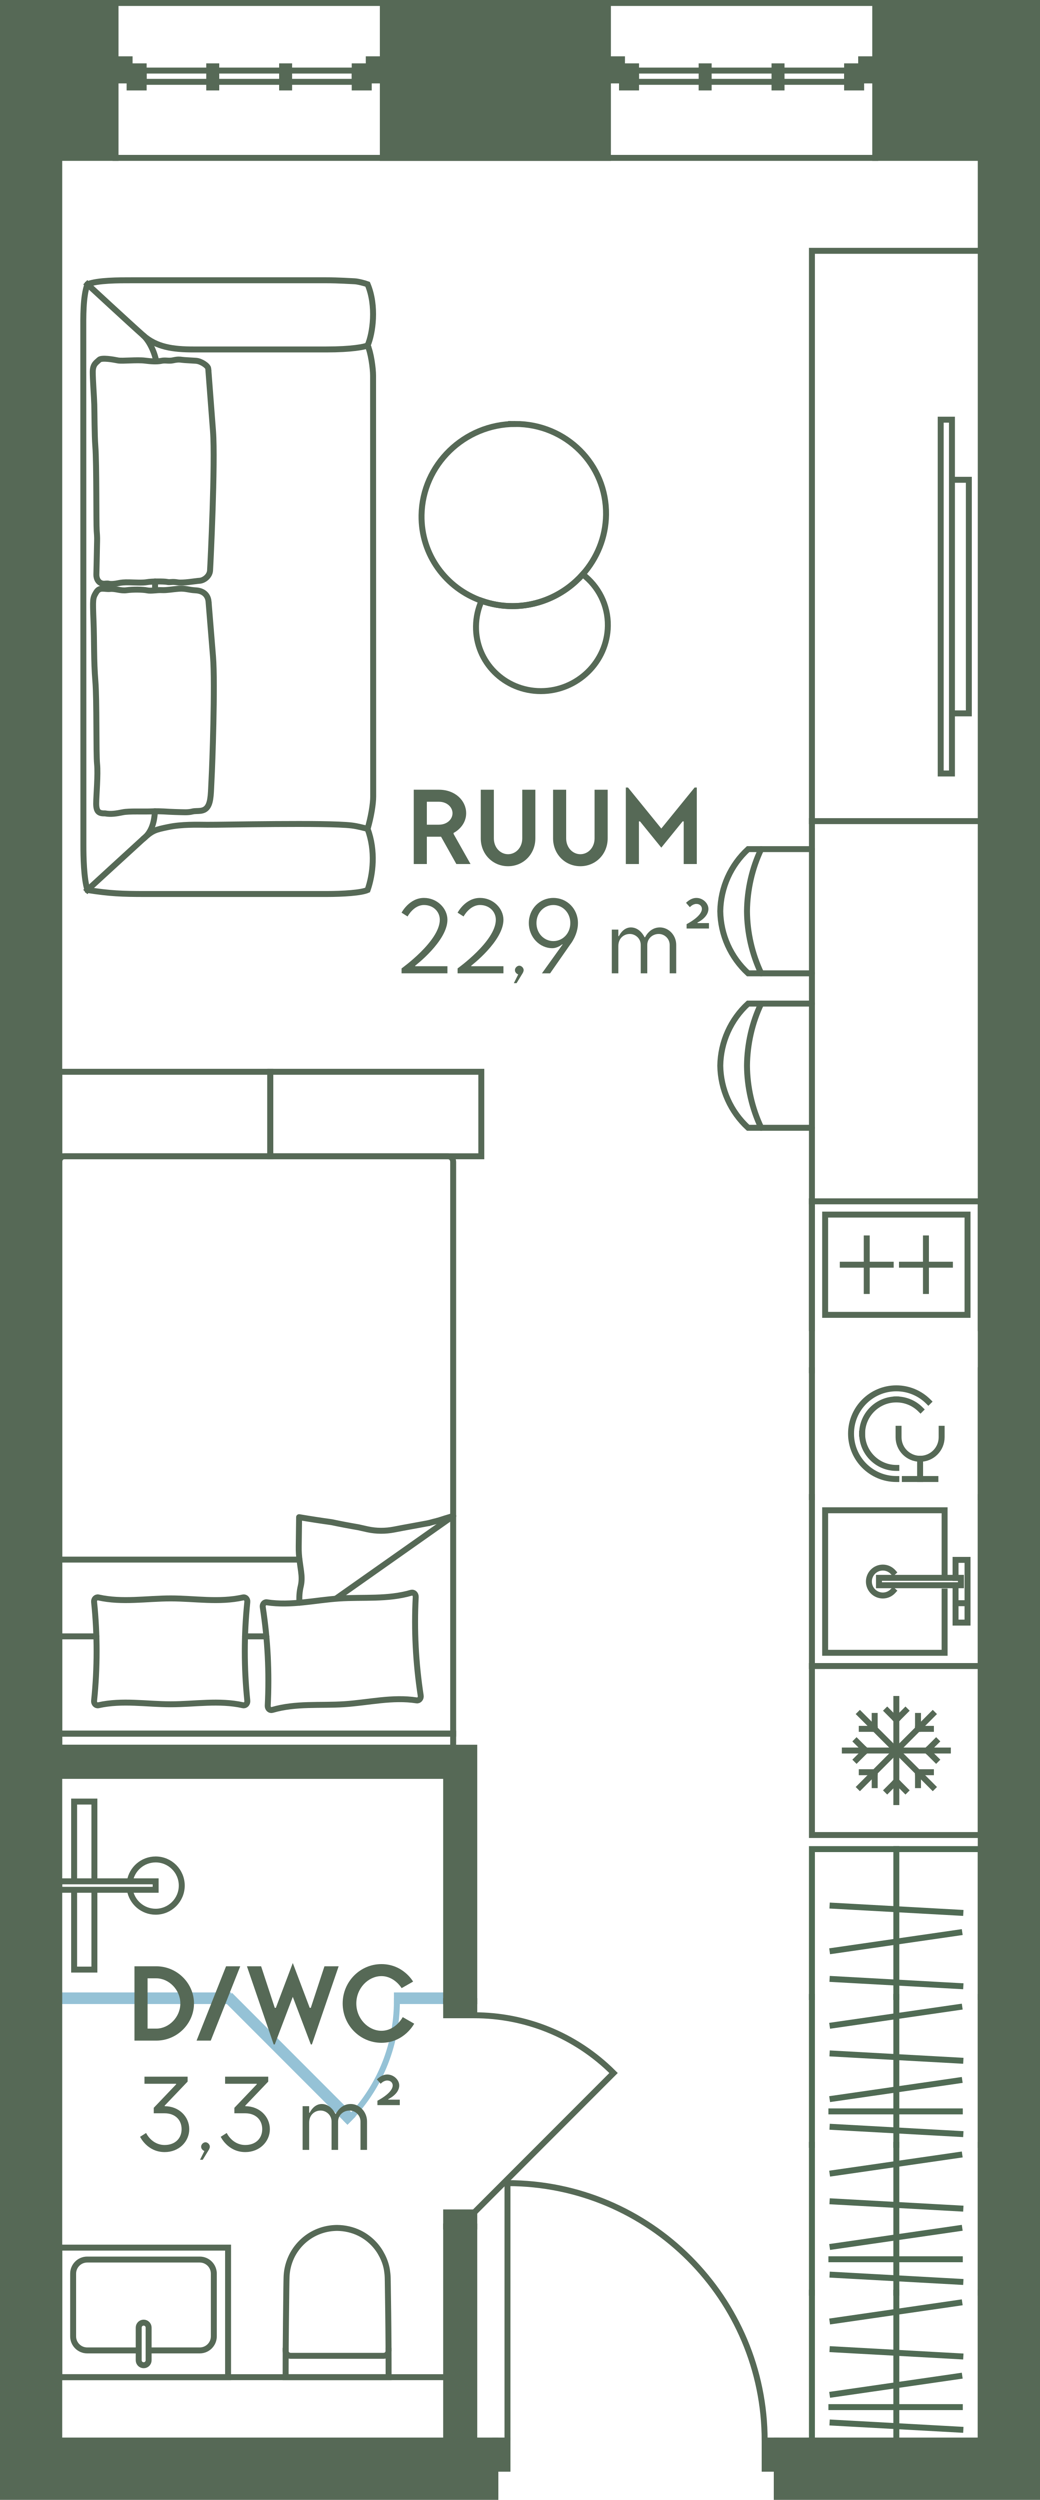 <?xml version="1.0" encoding="UTF-8"?><svg id="Layer_2" xmlns="http://www.w3.org/2000/svg" viewBox="0 0 104.773 251.608"><g id="_2._korrus"><g id="_33"><g id="LWPOLYLINE"><rect x="5.26" y="200.837" width="17.717" height=".567" fill="none" stroke="#95c2d6" stroke-linecap="square" stroke-miterlimit="10" stroke-width=".6"/></g><g id="LWPOLYLINE-2"><rect x="39.985" y="200.837" width="4.961" height=".567" fill="none" stroke="#95c2d6" stroke-linecap="square" stroke-miterlimit="10" stroke-width=".6"/></g><g id="LWPOLYLINE-3"><rect x="28.907" y="198.713" width=".567" height="17.008" transform="translate(-137.975 81.333) rotate(-45)" fill="none" stroke="#95c2d6" stroke-linecap="square" stroke-miterlimit="10" stroke-width=".6"/></g><path d="M35.003,213.43c3.078-3.078,4.981-7.33,4.981-12.026" fill="none" stroke="#95c2d6" stroke-linecap="square" stroke-miterlimit="10" stroke-width=".6"/><rect x="7.387" y="177.026" width="22.677" height="25.512" transform="translate(208.507 171.057) rotate(90)" fill="none" stroke-width="0"/><rect x="10.399" y="184.926" width=".85" height="9.711" transform="translate(200.606 178.957) rotate(90)" fill="none" stroke="#566956" stroke-miterlimit="10" stroke-width=".6"/><polyline points="9.51 189.357 9.51 181.326 7.469 181.326 7.469 189.357" fill="none" stroke="#566956" stroke-miterlimit="10" stroke-width=".6"/><polyline points="9.51 190.207 9.51 198.238 7.469 198.238 7.469 190.207" fill="none" stroke="#566956" stroke-miterlimit="10" stroke-width=".6"/><path d="M13.083,190.207c.203,1.251,1.289,2.206,2.597,2.206,1.453,0,2.631-1.178,2.631-2.631s-1.178-2.631-2.631-2.631c-1.308,0-2.394.955-2.597,2.206" fill="none" stroke="#566956" stroke-miterlimit="10" stroke-width=".6"/><rect x="7.953" y="224.237" width="13.039" height="17.008" transform="translate(247.214 218.268) rotate(90)" fill="none" stroke="#566956" stroke-linecap="square" stroke-miterlimit="10" stroke-width=".6"/><path d="M15.025,236.568h5.099c.783,0,1.417-.635,1.417-1.417v-6.312c0-.783-.635-1.417-1.417-1.417h-11.339c-.783,0-1.417.635-1.417,1.417v6.312c0,.783.635,1.417,1.417,1.417h5.116" fill="none" stroke="#566956" stroke-linecap="square" stroke-miterlimit="10" stroke-width=".6"/><path d="M14.973,234.271c0-.276-.224-.5-.5-.5-.276,0-.5.224-.5.5v3.289c0,.276.224.5.5.5.276,0,.5-.224.5-.5v-3.289s0-0,0-0Z" fill="none" stroke="#566956" stroke-linecap="square" stroke-miterlimit="10" stroke-width=".6"/><path d="M28.775,236.609c-.002.277.222.502.498.502h9.376c.277,0,.5-.225.498-.502" fill="none" stroke="#566956" stroke-linecap="square" stroke-miterlimit="10" stroke-width=".6"/><g id="SPLINE"><path d="M39.149,239.261c-.001-1.059-.001-2.203-.009-3.262-.007-1.059-.015-2.118-.029-3.176-.014-1.062-.028-2.124-.046-3.186-.004-.265-.006-.529-.034-.793-.027-.256-.065-.51-.129-.76-.122-.482-.323-.945-.576-1.372-.492-.833-1.244-1.524-2.112-1.95-.702-.345-1.473-.515-2.253-.524-.517.006-1.026.079-1.52.234-.471.148-.919.361-1.328.638-.809.547-1.462,1.333-1.841,2.235-.197.468-.327.965-.378,1.471-.027.26-.031.522-.035.784-.004.263-.009.526-.013.789-.016,1.059-.061,5.291-.067,6.347-.004.813-.004,1.712-.005,2.525h10.375Z" fill="none" stroke="#566956" stroke-linecap="square" stroke-miterlimit="10" stroke-width=".6"/></g><g id="LINE"><line x1="44.945" y1="239.261" x2="5.969" y2="239.261" fill="#566956" stroke="#566956" stroke-linecap="square" stroke-miterlimit="10" stroke-width=".6"/></g><g id="LWPOLYLINE-4"><rect x="86.757" y="5.969" width="1.417" height="2.126" fill="#566956" stroke="#566956" stroke-linecap="square" stroke-miterlimit="10" stroke-width=".6"/></g><g id="LWPOLYLINE-5"><rect x="61.245" y="5.969" width="1.417" height="2.126" fill="#566956" stroke="#566956" stroke-linecap="square" stroke-miterlimit="10" stroke-width=".6"/></g><g id="LWPOLYLINE-6"><rect x="62.662" y="6.678" width="1.417" height="2.126" fill="#566956" stroke="#566956" stroke-linecap="square" stroke-miterlimit="10" stroke-width=".6"/></g><g id="LWPOLYLINE-7"><rect x="85.339" y="6.678" width="1.417" height="2.126" fill="#566956" stroke="#566956" stroke-linecap="square" stroke-miterlimit="10" stroke-width=".6"/></g><g id="LWPOLYLINE-8"><rect x="64.079" y="7.103" width="21.26" height="1.134" fill="none" stroke="#566956" stroke-linecap="square" stroke-miterlimit="10" stroke-width=".6"/></g><g id="LWPOLYLINE-9"><rect x="78.026" y="6.678" width=".709" height="2.126" fill="#566956" stroke="#566956" stroke-linecap="square" stroke-miterlimit="10" stroke-width=".6"/></g><g id="LWPOLYLINE-10"><rect x="70.684" y="6.678" width=".709" height="2.126" fill="#566956" stroke="#566956" stroke-linecap="square" stroke-miterlimit="10" stroke-width=".6"/></g><g id="LWPOLYLINE-11"><rect x="37.15" y="5.969" width="1.417" height="2.126" fill="#566956" stroke="#566956" stroke-linecap="square" stroke-miterlimit="10" stroke-width=".6"/></g><g id="LWPOLYLINE-12"><rect x="11.639" y="5.969" width="1.417" height="2.126" fill="#566956" stroke="#566956" stroke-linecap="square" stroke-miterlimit="10" stroke-width=".6"/></g><g id="LWPOLYLINE-13"><rect x="13.056" y="6.678" width="1.417" height="2.126" fill="#566956" stroke="#566956" stroke-linecap="square" stroke-miterlimit="10" stroke-width=".6"/></g><g id="LWPOLYLINE-14"><rect x="35.733" y="6.678" width="1.417" height="2.126" fill="#566956" stroke="#566956" stroke-linecap="square" stroke-miterlimit="10" stroke-width=".6"/></g><g id="LWPOLYLINE-15"><rect x="14.473" y="7.103" width="21.26" height="1.134" fill="none" stroke="#566956" stroke-linecap="square" stroke-miterlimit="10" stroke-width=".6"/></g><g id="LWPOLYLINE-16"><rect x="28.42" y="6.678" width=".709" height="2.126" fill="#566956" stroke="#566956" stroke-linecap="square" stroke-miterlimit="10" stroke-width=".6"/></g><g id="LWPOLYLINE-17"><rect x="21.078" y="6.678" width=".709" height="2.126" fill="#566956" stroke="#566956" stroke-linecap="square" stroke-miterlimit="10" stroke-width=".6"/></g><g id="LWPOLYLINE-18"><path d="M51.125,245.639v-25.909c14.309,0,25.909,11.6,25.909,25.909" fill="none" stroke="#566956" stroke-linecap="round" stroke-linejoin="round" stroke-width=".6"/></g><g id="LWPOLYLINE-19"><rect x="49.906" y="245.639" width="1.219" height="2.835" fill="#566956" stroke="#566956" stroke-linecap="round" stroke-miterlimit="10" stroke-width=".6"/></g><g id="LWPOLYLINE-20"><rect x="77.034" y="245.639" width="1.219" height="2.835" fill="#566956" stroke="#566956" stroke-linecap="round" stroke-miterlimit="10" stroke-width=".6"/></g><g id="LWPOLYLINE-21"><polygon points="47.78 224.095 47.78 222.678 47.78 222.678 44.946 222.678 44.946 222.678 44.946 224.095 47.78 224.095" fill="#566956" stroke="#566956" stroke-linecap="round" stroke-miterlimit="10" stroke-width=".6"/></g><g id="LWPOLYLINE-22"><polygon points="47.78 202.835 47.78 201.418 47.78 201.418 44.946 201.418 44.946 201.418 44.946 202.835 47.78 202.835" fill="#566956" stroke="#566956" stroke-linecap="round" stroke-miterlimit="10" stroke-width=".6"/></g><g id="LWPOLYLINE-23"><path d="M47.78,222.678l14.031-14.031c-3.874-3.874-8.953-5.812-14.031-5.812" fill="none" stroke="#566956" stroke-linecap="round" stroke-miterlimit="10" stroke-width=".6"/></g><polyline points="96.265 161.928 96.265 163.314 97.472 163.314 97.472 161.928" fill="none" stroke="#566956" stroke-linecap="square" stroke-miterlimit="10" stroke-width=".6"/><polyline points="96.265 159.553 96.265 161.361 97.472 161.361 97.472 157.001 96.265 157.001 96.265 158.809" fill="none" stroke="#566956" stroke-linecap="square" stroke-miterlimit="10" stroke-width=".6"/><rect x="88.55" y="158.809" width="8.256" height=".745" fill="none" stroke="#566956" stroke-linecap="square" stroke-miterlimit="10" stroke-width=".6"/><polyline points="95.162 158.242 95.162 152.009 83.128 152.009 83.128 166.353 95.162 166.353 95.162 160.19" fill="none" stroke="#566956" stroke-linecap="square" stroke-miterlimit="10" stroke-width=".6"/><line x1="98.805" y1="150.677" x2="98.805" y2="167.685" fill="none" stroke="#566956" stroke-linecap="square" stroke-miterlimit="10" stroke-width=".6"/><line x1="81.796" y1="167.685" x2="81.796" y2="150.677" fill="none" stroke="#566956" stroke-linecap="square" stroke-miterlimit="10" stroke-width=".6"/><path d="M89.981,158.242c-.257-.285-.626-.467-1.04-.467-.777,0-1.406.63-1.406,1.406s.63,1.406,1.406,1.406c.414,0,.783-.182,1.04-.467" fill="none" stroke="#566956" stroke-linecap="square" stroke-miterlimit="10" stroke-width=".6"/><line x1="95.698" y1="127.292" x2="90.867" y2="127.292" fill="none" stroke="#566956" stroke-linecap="square" stroke-miterlimit="10" stroke-width=".6"/><line x1="93.282" y1="129.938" x2="93.282" y2="124.647" fill="none" stroke="#566956" stroke-linecap="square" stroke-miterlimit="10" stroke-width=".6"/><line x1="89.733" y1="127.292" x2="84.903" y2="127.292" fill="none" stroke="#566956" stroke-linecap="square" stroke-miterlimit="10" stroke-width=".6"/><line x1="87.318" y1="129.938" x2="87.318" y2="124.647" fill="none" stroke="#566956" stroke-linecap="square" stroke-miterlimit="10" stroke-width=".6"/><rect x="83.128" y="122.246" width="14.344" height="10.092" transform="translate(180.6 254.585) rotate(-180)" fill="none" stroke="#566956" stroke-linecap="square" stroke-miterlimit="10" stroke-width=".6"/><line x1="81.796" y1="120.914" x2="81.796" y2="133.67" fill="none" stroke="#566956" stroke-linecap="square" stroke-miterlimit="10" stroke-width=".6"/><line x1="98.805" y1="133.67" x2="98.805" y2="120.914" fill="none" stroke="#566956" stroke-linecap="square" stroke-miterlimit="10" stroke-width=".6"/><polyline points="81.796 200.993 81.796 186.111 98.804 186.111 98.804 200.993" fill="none" stroke="#506b54" stroke-linecap="square" stroke-width=".6"/><line x1="96.75" y1="192.518" x2="83.876" y2="191.808" fill="none" stroke="#506b54" stroke-linecap="square" stroke-width=".6"/><line x1="96.642" y1="194.505" x2="83.876" y2="196.351" fill="none" stroke="#506b54" stroke-linecap="square" stroke-width=".6"/><line x1="90.3" y1="186.111" x2="90.3" y2="200.993" fill="none" stroke="#506b54" stroke-linecap="square" stroke-width=".6"/><line x1="96.75" y1="199.9" x2="83.876" y2="199.19" fill="none" stroke="#506b54" stroke-linecap="square" stroke-width=".6"/><line x1="98.804" y1="215.875" x2="98.804" y2="230.757" fill="none" stroke="#506b54" stroke-linecap="square" stroke-width=".6"/><line x1="81.796" y1="230.757" x2="81.796" y2="215.875" fill="none" stroke="#506b54" stroke-linecap="square" stroke-width=".6"/><line x1="96.75" y1="222.282" x2="83.876" y2="221.572" fill="none" stroke="#506b54" stroke-linecap="square" stroke-width=".6"/><line x1="96.642" y1="224.269" x2="83.876" y2="226.115" fill="none" stroke="#506b54" stroke-linecap="square" stroke-width=".6"/><line x1="90.3" y1="215.875" x2="90.3" y2="230.757" fill="none" stroke="#506b54" stroke-linecap="square" stroke-width=".6"/><line x1="96.642" y1="216.888" x2="83.876" y2="218.733" fill="none" stroke="#506b54" stroke-linecap="square" stroke-width=".6"/><line x1="96.696" y1="227.392" x2="83.757" y2="227.392" fill="none" stroke="#506b54" stroke-linecap="square" stroke-width=".6"/><line x1="96.75" y1="229.663" x2="83.876" y2="228.954" fill="none" stroke="#506b54" stroke-linecap="square" stroke-width=".6"/><line x1="98.804" y1="230.757" x2="98.804" y2="245.639" fill="none" stroke="#506b54" stroke-linecap="square" stroke-width=".6"/><line x1="81.796" y1="245.639" x2="81.796" y2="230.757" fill="none" stroke="#506b54" stroke-linecap="square" stroke-width=".6"/><line x1="96.75" y1="237.164" x2="83.876" y2="236.454" fill="none" stroke="#506b54" stroke-linecap="square" stroke-width=".6"/><line x1="96.642" y1="239.151" x2="83.876" y2="240.996" fill="none" stroke="#506b54" stroke-linecap="square" stroke-width=".6"/><line x1="90.3" y1="230.757" x2="90.3" y2="245.639" fill="none" stroke="#506b54" stroke-linecap="square" stroke-width=".6"/><line x1="96.642" y1="231.769" x2="83.876" y2="233.615" fill="none" stroke="#506b54" stroke-linecap="square" stroke-width=".6"/><line x1="96.696" y1="242.274" x2="83.757" y2="242.274" fill="none" stroke="#506b54" stroke-linecap="square" stroke-width=".6"/><line x1="96.75" y1="244.545" x2="83.876" y2="243.836" fill="none" stroke="#506b54" stroke-linecap="square" stroke-width=".6"/><line x1="98.804" y1="200.993" x2="98.804" y2="215.875" fill="none" stroke="#506b54" stroke-linecap="square" stroke-width=".6"/><line x1="81.796" y1="215.875" x2="81.796" y2="200.993" fill="none" stroke="#506b54" stroke-linecap="square" stroke-width=".6"/><line x1="96.75" y1="207.4" x2="83.876" y2="206.69" fill="none" stroke="#506b54" stroke-linecap="square" stroke-width=".6"/><line x1="96.642" y1="209.387" x2="83.876" y2="211.233" fill="none" stroke="#506b54" stroke-linecap="square" stroke-width=".6"/><line x1="90.3" y1="200.993" x2="90.3" y2="215.875" fill="none" stroke="#506b54" stroke-linecap="square" stroke-width=".6"/><line x1="96.642" y1="202.006" x2="83.876" y2="203.851" fill="none" stroke="#506b54" stroke-linecap="square" stroke-width=".6"/><line x1="96.696" y1="212.51" x2="83.757" y2="212.51" fill="none" stroke="#506b54" stroke-linecap="square" stroke-width=".6"/><line x1="96.75" y1="214.782" x2="83.876" y2="214.072" fill="none" stroke="#506b54" stroke-linecap="square" stroke-width=".6"/><line x1="81.796" y1="150.677" x2="81.796" y2="137.921" fill="none" stroke="#566956" stroke-linecap="square" stroke-miterlimit="10" stroke-width=".6"/><line x1="98.805" y1="150.677" x2="98.805" y2="137.921" fill="none" stroke="#566956" stroke-linecap="square" stroke-miterlimit="10" stroke-width=".6"/><path d="M90.3,148.862c-1.26,0-2.401-.511-3.227-1.337-.826-.826-1.337-1.967-1.337-3.227s.511-2.401,1.337-3.227c.826-.826,1.967-1.337,3.227-1.337,1.26,0,2.401.511,3.227,1.337" fill="none" stroke="#566956" stroke-linecap="square" stroke-miterlimit="10" stroke-width=".6"/><path d="M90.3,147.745c-1.904,0-3.447-1.543-3.447-3.447" fill="none" stroke="#566956" stroke-linecap="square" stroke-miterlimit="10" stroke-width=".6"/><path d="M86.853,144.299c0-1.904,1.543-3.447,3.447-3.447" fill="none" stroke="#566956" stroke-linecap="square" stroke-miterlimit="10" stroke-width=".6"/><path d="M90.3,140.852c.882,0,1.764.337,2.437,1.01" fill="none" stroke="#566956" stroke-linecap="square" stroke-miterlimit="10" stroke-width=".6"/><path d="M90.524,143.805v.851c0,1.198.971,2.17,2.17,2.17,1.198,0,2.17-.971,2.17-2.17v-.851" fill="none" stroke="#566956" stroke-linecap="square" stroke-miterlimit="10" stroke-width=".6"/><line x1="92.694" y1="146.825" x2="92.694" y2="148.862" fill="none" stroke="#566956" stroke-linecap="square" stroke-miterlimit="10" stroke-width=".6"/><line x1="91.154" y1="148.862" x2="94.234" y2="148.862" fill="none" stroke="#566956" stroke-linecap="square" stroke-miterlimit="10" stroke-width=".6"/><g id="ARC"><path d="M81.796,85.464h-6.428c-1.755,1.609-2.77,3.87-2.805,6.25.035,2.381,1.05,4.642,2.806,6.251h6.427" fill="none" stroke="#566956" stroke-linecap="round" stroke-miterlimit="10" stroke-width=".6"/></g><g id="ELLIPSE"><path d="M76.683,85.464c-.913,1.912-1.405,4.063-1.429,6.25.018,2.162.506,4.295,1.429,6.251" fill="none" stroke="#566956" stroke-linecap="round" stroke-miterlimit="10" stroke-width=".6"/></g><g id="ARC-2"><path d="M81.796,101.01h-6.428c-1.755,1.609-2.77,3.87-2.805,6.25.035,2.381,1.05,4.642,2.806,6.251h6.427" fill="none" stroke="#566956" stroke-linecap="round" stroke-miterlimit="10" stroke-width=".6"/></g><g id="ELLIPSE-2"><path d="M76.683,101.01c-.913,1.912-1.405,4.063-1.429,6.25.018,2.162.506,4.295,1.429,6.251" fill="none" stroke="#566956" stroke-linecap="round" stroke-miterlimit="10" stroke-width=".6"/></g><rect x="81.796" y="167.685" width="17.009" height="17.009" transform="translate(180.601 352.379) rotate(-180)" fill="none" stroke="#566956" stroke-linecap="square" stroke-miterlimit="10" stroke-width=".6"/><line x1="85.11" y1="176.189" x2="95.491" y2="176.189" fill="none" stroke="#566956" stroke-linecap="square" stroke-miterlimit="10" stroke-width=".6"/><line x1="90.3" y1="181.38" x2="90.3" y2="170.999" fill="none" stroke="#566956" stroke-linecap="square" stroke-miterlimit="10" stroke-width=".6"/><line x1="86.63" y1="172.519" x2="93.97" y2="179.86" fill="none" stroke="#566956" stroke-linecap="square" stroke-miterlimit="10" stroke-width=".6"/><line x1="86.63" y1="179.86" x2="93.97" y2="172.519" fill="none" stroke="#566956" stroke-linecap="square" stroke-miterlimit="10" stroke-width=".6"/><line x1="87.215" y1="176.189" x2="86.293" y2="177.109" fill="none" stroke="#566956" stroke-linecap="square" stroke-miterlimit="10" stroke-width=".6"/><line x1="86.293" y1="175.27" x2="87.215" y2="176.189" fill="none" stroke="#566956" stroke-linecap="square" stroke-miterlimit="10" stroke-width=".6"/><line x1="93.385" y1="176.189" x2="94.308" y2="177.109" fill="none" stroke="#566956" stroke-linecap="square" stroke-miterlimit="10" stroke-width=".6"/><line x1="94.308" y1="175.27" x2="93.385" y2="176.189" fill="none" stroke="#566956" stroke-linecap="square" stroke-miterlimit="10" stroke-width=".6"/><line x1="88.119" y1="178.373" x2="88.119" y2="179.674" fill="none" stroke="#566956" stroke-linecap="square" stroke-miterlimit="10" stroke-width=".6"/><line x1="86.816" y1="178.373" x2="88.119" y2="178.373" fill="none" stroke="#566956" stroke-linecap="square" stroke-miterlimit="10" stroke-width=".6"/><line x1="92.483" y1="174.008" x2="93.784" y2="174.008" fill="none" stroke="#566956" stroke-linecap="square" stroke-miterlimit="10" stroke-width=".6"/><line x1="92.483" y1="172.705" x2="92.483" y2="174.008" fill="none" stroke="#566956" stroke-linecap="square" stroke-miterlimit="10" stroke-width=".6"/><line x1="92.482" y1="178.373" x2="92.482" y2="179.674" fill="none" stroke="#566956" stroke-linecap="square" stroke-miterlimit="10" stroke-width=".6"/><line x1="93.784" y1="178.373" x2="92.482" y2="178.373" fill="none" stroke="#566956" stroke-linecap="square" stroke-miterlimit="10" stroke-width=".6"/><line x1="88.117" y1="174.008" x2="86.816" y2="174.008" fill="none" stroke="#566956" stroke-linecap="square" stroke-miterlimit="10" stroke-width=".6"/><line x1="88.117" y1="172.705" x2="88.117" y2="174.008" fill="none" stroke="#566956" stroke-linecap="square" stroke-miterlimit="10" stroke-width=".6"/><line x1="90.3" y1="179.275" x2="89.38" y2="180.197" fill="none" stroke="#566956" stroke-linecap="square" stroke-miterlimit="10" stroke-width=".6"/><line x1="90.3" y1="173.104" x2="89.38" y2="172.182" fill="none" stroke="#566956" stroke-linecap="square" stroke-miterlimit="10" stroke-width=".6"/><line x1="91.22" y1="172.182" x2="90.3" y2="173.104" fill="none" stroke="#566956" stroke-linecap="square" stroke-miterlimit="10" stroke-width=".6"/><line x1="91.22" y1="180.197" x2="90.3" y2="179.275" fill="none" stroke="#566956" stroke-linecap="square" stroke-miterlimit="10" stroke-width=".6"/><rect x="94.769" y="42.24" width="1.134" height="35.611" fill="none" stroke="#566956" stroke-linecap="square" stroke-miterlimit="10" stroke-width=".6"/><polyline points="96.47 71.801 97.604 71.801 97.604 48.291 96.47 48.291" fill="none" stroke="#566956" stroke-linecap="square" stroke-miterlimit="10" stroke-width=".6"/><polyline points="98.804 25.245 81.796 25.245 81.796 137.921" fill="none" stroke="#566956" stroke-linecap="square" stroke-miterlimit="10" stroke-width=".6"/><line x1="81.796" y1="82.646" x2="98.805" y2="82.646" fill="none" stroke="#566956" stroke-linecap="square" stroke-miterlimit="10" stroke-width=".6"/><line x1="81.796" y1="120.914" x2="98.805" y2="120.914" fill="none" stroke="#566956" stroke-linecap="square" stroke-miterlimit="10" stroke-width=".6"/><rect x="27.229" y="107.875" width="21.26" height="8.504" fill="none" stroke="#566956" stroke-miterlimit="10" stroke-width=".6"/><rect x="5.969" y="107.875" width="21.26" height="8.504" fill="none" stroke="#566956" stroke-miterlimit="10" stroke-width=".6"/><path d="M58.705,57.807c1.566,1.195,2.563,3.072,2.531,5.192-.055,3.617-3.072,6.555-6.74,6.561s-6.597-2.922-6.542-6.539c.014-.904.212-1.766.56-2.55.97.341,2.013.536,3.108.534,2.814-.004,5.349-1.247,7.083-3.198Z" fill="none" stroke="#566956" stroke-linecap="square" stroke-miterlimit="10" stroke-width=".6"/><path d="M51.899,42.671c5.133-.008,9.232,4.089,9.156,9.152-.035,2.287-.921,4.375-2.35,5.984-1.734,1.951-4.269,3.193-7.083,3.198-1.095.002-2.138-.193-3.108-.534-3.579-1.259-6.108-4.635-6.047-8.617.077-5.063,4.3-9.173,9.433-9.182Z" fill="none" stroke="#566956" stroke-linecap="square" stroke-miterlimit="10" stroke-width=".6"/><path d="M37.032,34.771c.524-1.188.923-3.979,0-6.16-.236-.09-.971-.289-1.321-.301s-1.562-.1-2.851-.1-18.345,0-19.601,0-3.405-.011-4.45.402c-.462,1.245-.417,3.309-.417,4.821,0,1.512.01,50.575.01,51.651s.032,3.323.407,4.495c2.253.352,3.462.402,5.864.402,2.402,0,16.462,0,18.187,0,1.726,0,3.53-.118,4.172-.402.548-1.563.83-3.928,0-6.16.345-1.159.566-2.492.566-3.264s-.013-41.62-.013-42.346c0-.726-.217-2.351-.553-3.037Z" fill="none" stroke="#566956" stroke-linecap="square" stroke-miterlimit="10" stroke-width=".6"/><path d="M37.032,34.771c-.316.142-1.575.402-4.172.402-2.597,0-11.935,0-13.356,0-2.088,0-3.742-.237-5.076-1.419s-5.619-5.143-5.619-5.143" fill="none" stroke="#566956" stroke-linecap="square" stroke-miterlimit="10" stroke-width=".6"/><path d="M20.982,37.103c-.034-.299-.731-.757-1.235-.791s-1.179-.063-1.407-.096-.432-.054-.892.048-.775-.039-1.198.055-1.037.056-1.63-.021c-.8-.104-2.316.064-2.735-.019s-1.65-.316-1.903-.055-.634.411-.637,1.204.131,2.479.154,3.303.019,3.052.104,4.16c.139,1.795.083,7.868.139,8.547s.046.78.031,1.413-.05,2.591-.064,2.972.186.905.737.93c.151.007.332-.052.531,0s.627.011.926-.055.616-.099,1.135-.086,1.345.061,1.776-.02,1.704-.091,2.027-.022.459-.056,1.026.042,1.822-.133,2.245-.159,1.012-.446,1.05-1.036c.038-.59.539-10.856.298-14.026l-.479-6.288Z" fill="none" stroke="#566956" stroke-linecap="square" stroke-miterlimit="10" stroke-width=".6"/><path d="M21.009,60.525c-.077-.703-.597-1.073-1.291-1.107s-1.024-.209-1.669-.164-1.243.169-1.745.142-1.069.11-1.492.022-1.438-.101-2.05-.013-1.143-.183-1.678-.125-1.038-.249-1.393.337c-.354.586-.356.643-.271,2.859s.021,4.027.184,6.035.066,7.3.175,8.374-.086,3.176-.088,3.988.248,1.014.9.996c.586.109,1.136.014,1.78-.116s2.076-.047,2.979-.088,1.403.041,2.314.064,1.243.063,1.722-.052,1.112.093,1.506-.449.348-1.581.421-2.83c.072-1.249.37-9.554.147-12.302-.223-2.748-.452-5.57-.452-5.57Z" fill="none" stroke="#566956" stroke-linecap="square" stroke-miterlimit="10" stroke-width=".6"/><path d="M8.808,89.577s4.681-4.291,5.619-5.143c.937-.852,1.188-.917,2.544-1.197,1.356-.28,2.862-.231,3.909-.222,1.502.013,12.049-.235,14.548.068.65.079,1.258.264,1.604.334" fill="none" stroke="#566956" stroke-linecap="square" stroke-miterlimit="10" stroke-width=".6"/><path d="M15.605,81.656c-.048.952-.271,2.084-1.178,2.779" fill="none" stroke="#566956" stroke-linecap="round" stroke-miterlimit="10" stroke-width=".6"/><path d="M15.743,36.373c-.204-1.047-.745-2.107-1.316-2.62" fill="none" stroke="#566956" stroke-linecap="round" stroke-miterlimit="10" stroke-width=".6"/><line x1="15.623" y1="58.529" x2="15.623" y2="59.422" fill="none" stroke="#566956" stroke-linecap="round" stroke-miterlimit="10" stroke-width=".6"/><path d="M24.915,161.238c-.169,1.654-.253,3.311-.253,4.969s.084,3.316.253,4.969c.014.142-.032.27-.113.355s-.196.129-.319.102c-2.417-.537-4.852-.098-7.286-.098-2.435-0-4.87-.44-7.286.098-.123.027-.238-.016-.319-.102s-.128-.213-.113-.355c.169-1.654.253-3.311.253-4.969 0-1.658-.084-3.316-.253-4.969-.014-.142.032-.27.113-.355s.196-.129.319-.102c2.417.537,4.852.098,7.286.098,2.435 0,4.87.44,7.286-.098.123-.027.238.016.319.102s.128.213.113.355Z" fill="none" stroke="#566956" stroke-linejoin="round" stroke-width=".6"/><path d="M41.881,160.737c-.085,1.662-.085,3.323-.002,4.978.084,1.655.251,3.304.503,4.944.022.141-.018.271-.095.362s-.189.142-.313.122c-2.44-.377-4.848.223-7.279.383-2.431.16-4.884-.118-7.269.578-.121.035-.238-0-.323-.08s-.138-.205-.131-.347c.085-1.662.085-3.323.002-4.978s-.252-3.304-.503-4.944c-.022-.141.018-.271.095-.362s.189-.142.313-.122c2.44.377,4.848-.223,7.279-.383s4.884.118,7.269-.578c.121-.035.238 0.0.323.08s.138.205.131.347Z" fill="none" stroke="#566956" stroke-linejoin="round" stroke-width=".6"/><path d="M45.654,149.074v-32.128c0-.313-.222-.567-.496-.567H6.465c-.274,0-.496.254-.496.567v57.543s39.685,0,39.685,0v-25.415" fill="none" stroke="#566956" stroke-miterlimit="10" stroke-width=".6"/><rect x="25.103" y="155.355" width="1.417" height="39.685" transform="translate(-149.386 201.009) rotate(-90)" fill="none" stroke="#566956" stroke-miterlimit="10" stroke-width=".6"/><g id="LWPOLYLINE-24"><line x1="9.709" y1="164.7" x2="5.969" y2="164.7" fill="none" stroke="#566956" stroke-linecap="round" stroke-miterlimit="10" stroke-width=".6"/><line x1="26.832" y1="164.7" x2="24.685" y2="164.7" fill="none" stroke="#566956" stroke-linecap="round" stroke-miterlimit="10" stroke-width=".6"/><line x1="45.654" y1="152.584" x2="33.862" y2="160.886" fill="none" stroke="#566956" stroke-linecap="round" stroke-miterlimit="10" stroke-width=".6"/></g><g id="LINE-2"><line x1="5.969" y1="156.972" x2="30.165" y2="156.972" fill="none" stroke="#566956" stroke-linecap="round" stroke-miterlimit="10" stroke-width=".6"/></g><g id="ARC-3"><path d="M45.654,152.584c-.515.15-1.027.308-1.537.474" fill="none" stroke="#566956" stroke-linecap="round" stroke-miterlimit="10" stroke-width=".6"/></g><g id="ARC-4"><path d="M44.117,153.058c-.312.073-.623.154-.931.244" fill="none" stroke="#566956" stroke-linecap="round" stroke-miterlimit="10" stroke-width=".6"/></g><g id="ARC-5"><path d="M30.176,161.313c-.05-.562-.007-1.129.125-1.676.115-.476.1-.981.032-1.469l-.146-1.043c-.069-.488-.1-.982-.093-1.476l.039-2.947c1.089.185,2.181.353,3.275.504.895.188,1.793.359,2.694.512.246.059.577.132.924.207.89.192,1.802.194,2.695.018,1.164-.229,2.447-.447,3.466-.643" fill="none" stroke="#566956" stroke-linecap="round" stroke-linejoin="round" stroke-width=".6"/></g><polygon points="44.946 178.741 44.946 201.418 47.78 201.418 47.78 175.906 5.969 175.906 5.969 178.741 44.946 178.741" fill="#566956" stroke="#566956" stroke-linecap="square" stroke-miterlimit="10" stroke-width=".6"/><rect x="38.568" y=".3" width="22.677" height="15.591" fill="#566956" stroke="#566956" stroke-linecap="square" stroke-miterlimit="10" stroke-width=".6"/><polygon points="47.78 224.095 44.946 224.095 44.946 245.639 5.969 245.639 5.969 178.741 5.969 175.906 5.969 15.891 11.639 15.891 11.639 .3 .3 .3 .3 251.308 49.906 251.308 49.906 245.639 47.78 245.639 47.78 224.095" fill="#566956" stroke="#566956" stroke-linecap="square" stroke-miterlimit="10" stroke-width=".6"/><polygon points="88.174 .3 88.174 15.891 98.804 15.891 98.804 245.639 78.253 245.639 78.253 251.308 104.473 251.308 104.473 .3 88.174 .3" fill="#566956" stroke="#566956" stroke-linecap="square" stroke-miterlimit="10" stroke-width=".6"/><line x1="88.174" y1="15.891" x2="11.639" y2="15.891" fill="none" stroke="#566956" stroke-linecap="square" stroke-miterlimit="10" stroke-width=".6"/><line x1="88.174" y1=".3" x2="11.639" y2=".3" fill="none" stroke="#566956" stroke-linecap="square" stroke-miterlimit="10" stroke-width=".6"/></g></g><g id="_2_txt"><path d="M15.748,197.905c2.09,0,3.795,1.706,3.795,3.741s-1.705,3.74-3.795,3.74h-2.201v-7.481h2.201ZM14.867,199.116v5.061h.881c1.266,0,2.42-1.155,2.42-2.53,0-1.376-1.154-2.53-2.42-2.53h-.881Z" fill="#566956" stroke-width="0"/><path d="M21.233,205.387h-1.431l2.971-7.481h1.43l-2.97,7.481Z" fill="#566956" stroke-width="0"/><path d="M29.496,200.986l-1.816,4.785h-.109l-2.695-7.866h1.43l1.375,4.181h.11l1.706-4.511,1.705,4.511h.109l1.375-4.181h1.431l-2.695,7.866h-.11l-1.814-4.785Z" fill="#566956" stroke-width="0"/><path d="M41.617,199.446l-1.156.659s-.715-1.21-2.035-1.21-2.529,1.21-2.529,2.751c0,1.54,1.209,2.75,2.529,2.75,1.431,0,2.146-1.375,2.146-1.375l1.155.66s-.99,1.925-3.301,1.925c-2.145,0-3.905-1.76-3.905-3.96s1.761-3.961,3.905-3.961c2.201,0,3.191,1.761,3.191,1.761Z" fill="#566956" stroke-width="0"/><path d="M16.59,212.701h-1.101v-.55l2.256-2.365v-.056h-3.19v-.715h4.346v.495l-2.311,2.42v.056c1.431,0,2.476,1.045,2.476,2.311,0,1.265-1.045,2.31-2.476,2.31-1.761,0-2.476-1.54-2.476-1.54l.605-.385s.55,1.21,1.87,1.21c1.046,0,1.706-.66,1.706-1.595,0-.936-.66-1.596-1.706-1.596Z" fill="#566956" stroke-width="0"/><path d="M21.031,216.387l-.605.99h-.275l.441-.88s-.33-.11-.33-.44c0-.22.219-.44.439-.44.22,0,.439.221.439.44,0,.165-.109.33-.109.33Z" fill="#566956" stroke-width="0"/><path d="M24.712,212.701h-1.101v-.55l2.256-2.365v-.056h-3.19v-.715h4.346v.495l-2.311,2.42v.056c1.431,0,2.476,1.045,2.476,2.311,0,1.265-1.045,2.31-2.476,2.31-1.761,0-2.476-1.54-2.476-1.54l.605-.385s.55,1.21,1.87,1.21c1.046,0,1.706-.66,1.706-1.595,0-.936-.66-1.596-1.706-1.596Z" fill="#566956" stroke-width="0"/><path d="M33.402,213.526c0-.66-.551-1.101-1.101-1.101-.604,0-1.155.44-1.155,1.211v2.75h-.66v-4.4h.66v.66h.055s.386-.881,1.211-.881c.936,0,1.375.99,1.375.99h.055s.44-.99,1.485-.99c.88,0,1.65.771,1.65,1.761v2.86h-.66v-2.86c0-.605-.495-1.101-1.101-1.101-.66,0-1.154.495-1.154,1.101v2.86h-.66v-2.86Z" fill="#566956" stroke-width="0"/><path d="M38.023,211.876v-.44s1.539-.77,1.539-1.54c0-.274-.22-.495-.55-.495-.385,0-.659.33-.659.33l-.386-.439s.44-.495,1.045-.495c.66,0,1.21.55,1.21,1.1,0,.881-1.1,1.375-1.1,1.375v.056h1.154v.55h-2.254Z" fill="#566956" stroke-width="0"/><path d="M45.698,83.939l1.705,3.025h-1.43l-1.54-2.75h-1.431v2.75h-1.32v-7.481h2.53c1.65,0,2.751,1.101,2.751,2.365,0,1.376-1.266,1.992-1.266,1.98v.11ZM44.212,83.004c.837,0,1.376-.55,1.376-1.155,0-.604-.551-1.154-1.376-1.154h-1.21v2.31h1.21Z" fill="#566956" stroke-width="0"/><path d="M49.753,84.38c0,.935.66,1.595,1.43,1.595.771,0,1.431-.66,1.431-1.595v-4.896h1.32v4.896c0,1.595-1.21,2.805-2.751,2.805-1.54,0-2.75-1.21-2.75-2.805v-4.896h1.32v4.896Z" fill="#566956" stroke-width="0"/><path d="M57.038,84.38c0,.935.66,1.595,1.43,1.595.771,0,1.431-.66,1.431-1.595v-4.896h1.32v4.896c0,1.595-1.21,2.805-2.751,2.805-1.54,0-2.75-1.21-2.75-2.805v-4.896h1.32v4.896Z" fill="#566956" stroke-width="0"/><path d="M64.476,82.674h-.109v4.291h-1.32v-7.701h.22l3.355,4.126,3.355-4.126h.22v7.701h-1.319v-4.291h-.11l-2.146,2.641-2.146-2.641Z" fill="#566956" stroke-width="0"/><path d="M42.71,91.089c-1.046,0-1.65,1.155-1.65,1.155l-.605-.385s.771-1.485,2.256-1.485c1.32,0,2.365,1.045,2.365,2.2,0,2.146-3.246,4.62-3.246,4.62v.056h3.246v.715h-4.621v-.495s3.851-2.75,3.851-4.896c0-.825-.66-1.485-1.595-1.485Z" fill="#566956" stroke-width="0"/><path d="M48.353,91.089c-1.045,0-1.65,1.155-1.65,1.155l-.604-.385s.77-1.485,2.255-1.485c1.32,0,2.365,1.045,2.365,2.2,0,2.146-3.245,4.62-3.245,4.62v.056h3.245v.715h-4.62v-.495s3.851-2.75,3.851-4.896c0-.825-.66-1.485-1.596-1.485Z" fill="#566956" stroke-width="0"/><path d="M52.645,97.965l-.604.99h-.275l.439-.88s-.329-.11-.329-.44c0-.22.22-.44.439-.44s.44.221.44.44c0,.165-.11.33-.11.33Z" fill="#566956" stroke-width="0"/><path d="M56.685,95.05h-.056s-.439.385-.99.385c-1.265,0-2.365-1.101-2.365-2.53,0-1.431,1.101-2.53,2.476-2.53s2.476,1.1,2.476,2.53c0,1.21-.771,2.146-.771,2.146l-2.035,2.915h-.825l2.091-2.915ZM55.75,94.72c.936,0,1.705-.771,1.705-1.815s-.77-1.815-1.705-1.815c-.935,0-1.705.771-1.705,1.815s.771,1.815,1.705,1.815Z" fill="#566956" stroke-width="0"/><path d="M64.549,95.104c0-.66-.55-1.101-1.1-1.101-.605,0-1.155.44-1.155,1.211v2.75h-.66v-4.4h.66v.66h.055s.386-.881,1.21-.881c.936,0,1.376.99,1.376.99h.055s.44-.99,1.485-.99c.88,0,1.65.771,1.65,1.761v2.86h-.66v-2.86c0-.605-.495-1.101-1.101-1.101-.66,0-1.155.495-1.155,1.101v2.86h-.66v-2.86Z" fill="#566956" stroke-width="0"/><path d="M69.17,93.454v-.44s1.54-.77,1.54-1.54c0-.274-.221-.495-.551-.495-.385,0-.659.33-.659.33l-.386-.439s.44-.495,1.045-.495c.66,0,1.211.55,1.211,1.1,0,.881-1.101,1.375-1.101,1.375v.056h1.155v.55h-2.255Z" fill="#566956" stroke-width="0"/></g></svg>